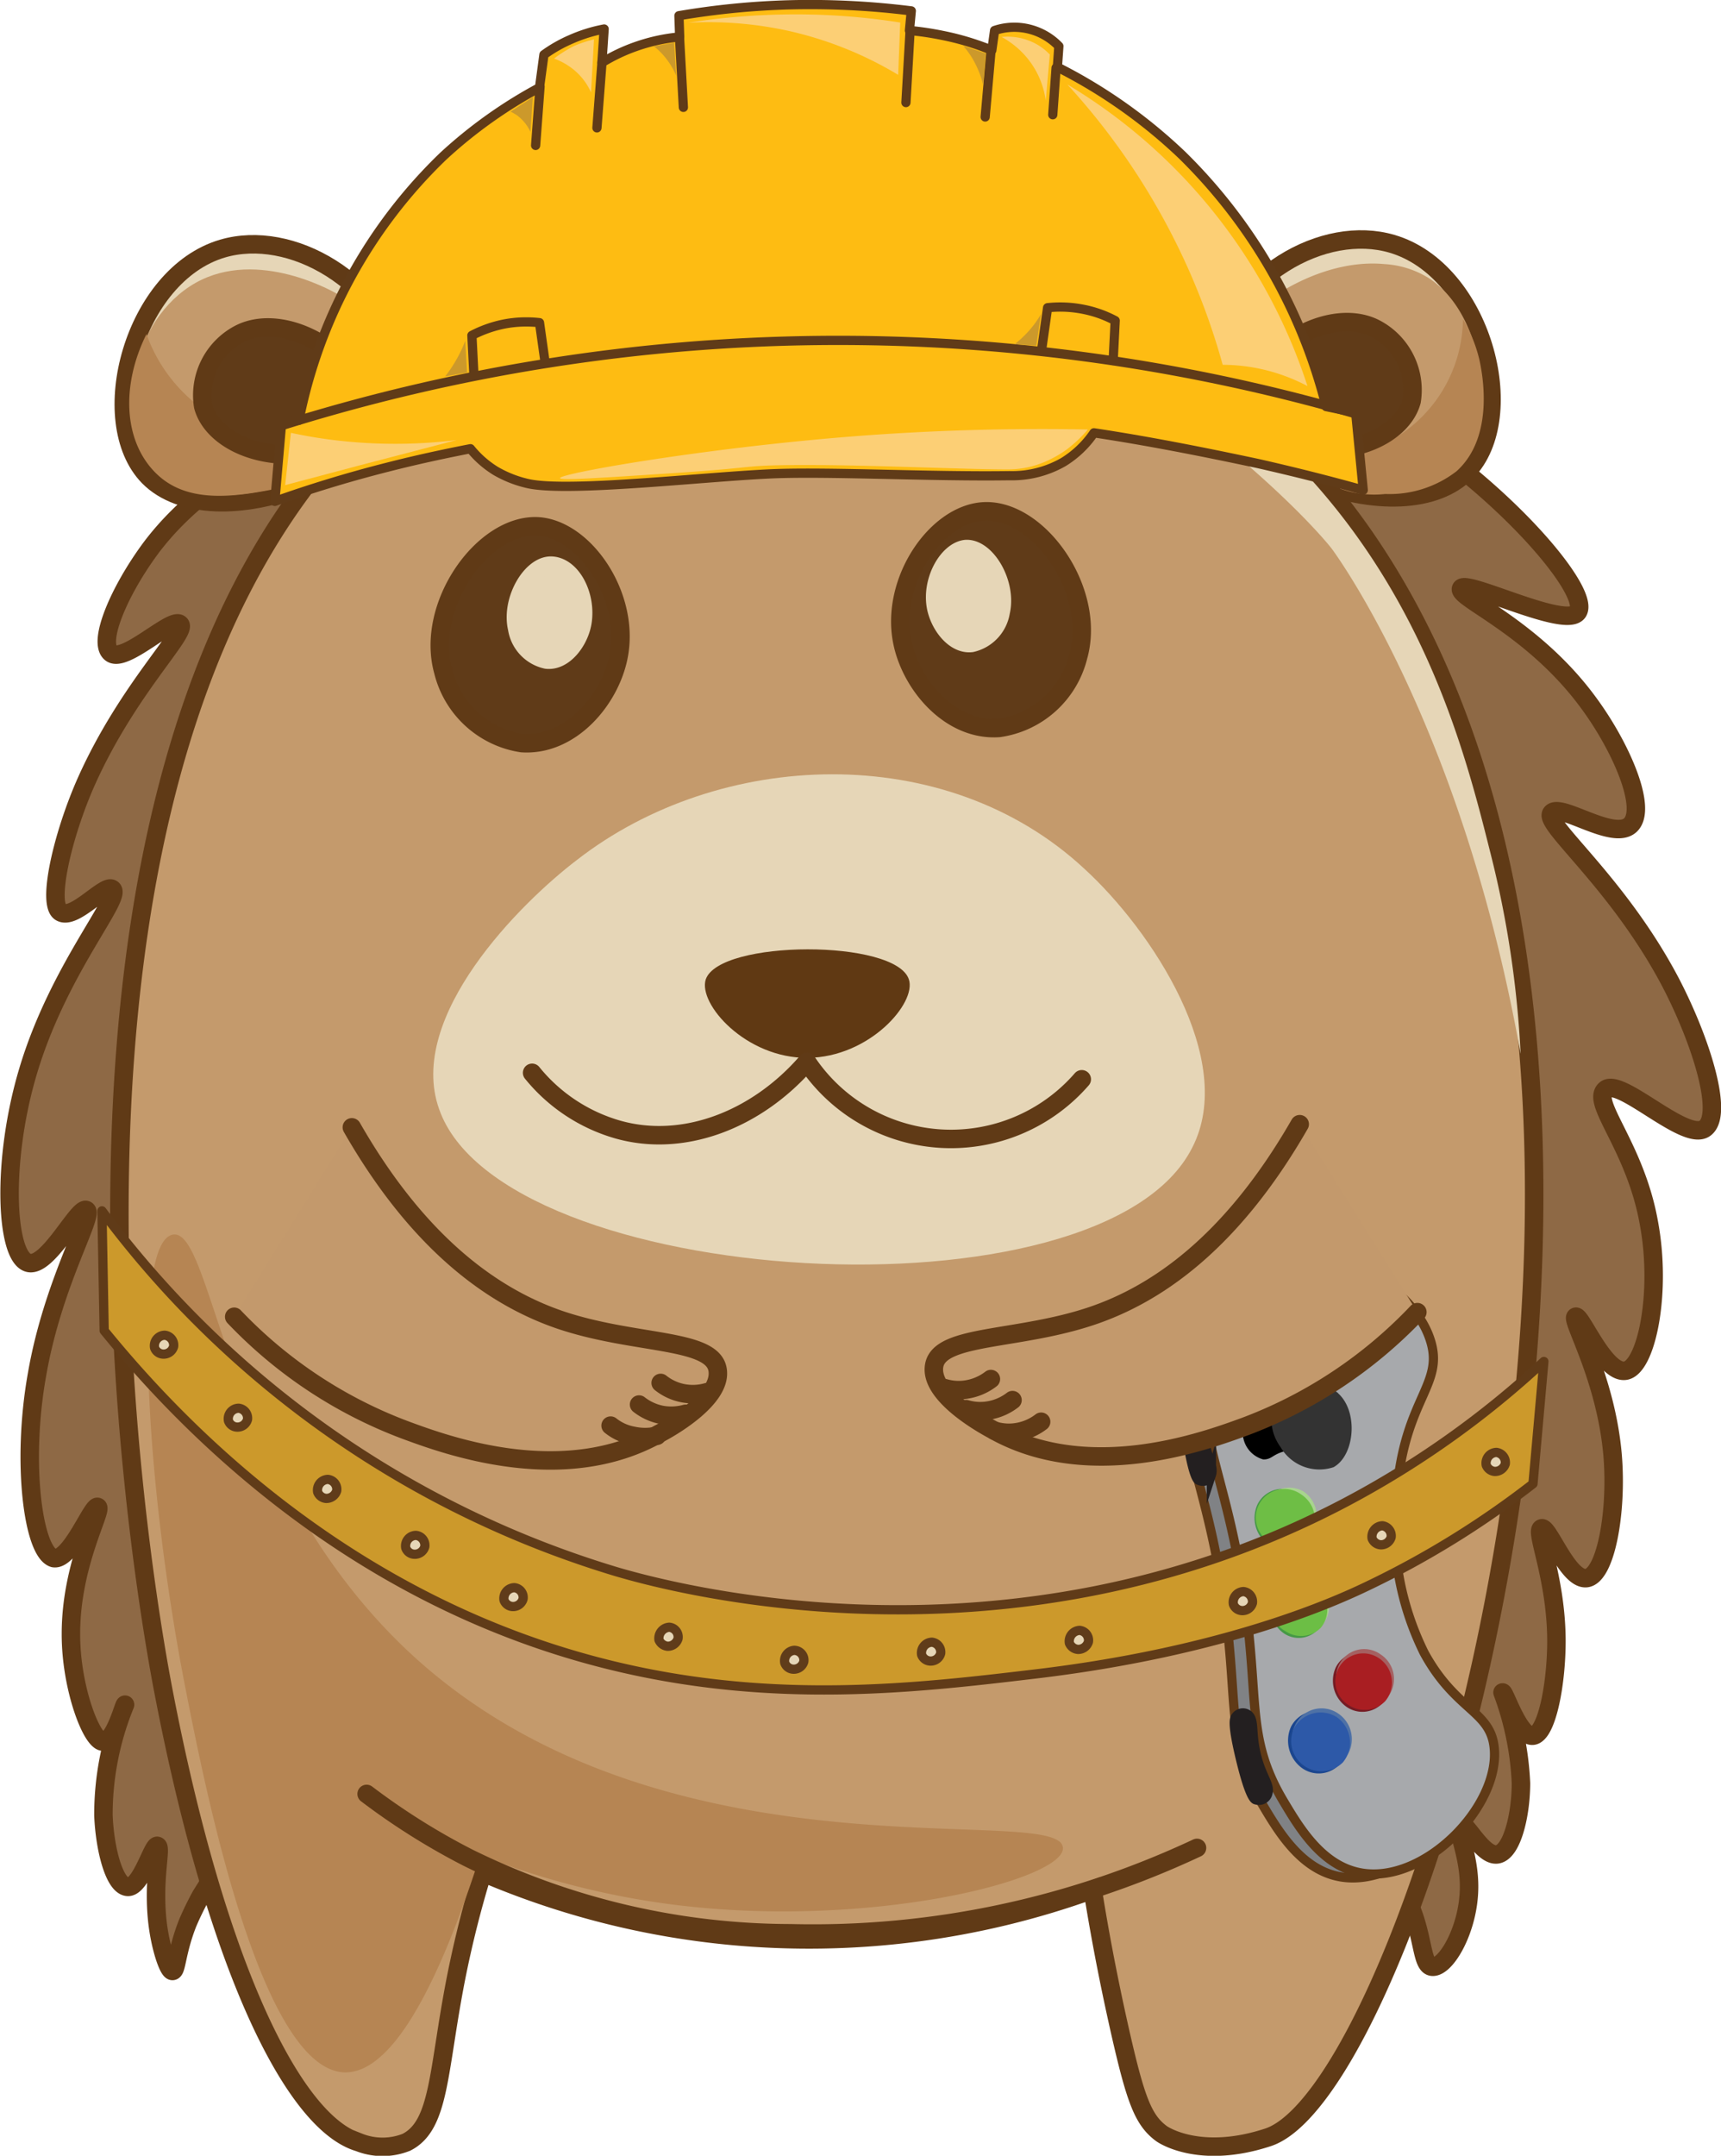 <svg xmlns="http://www.w3.org/2000/svg" viewBox="0 0 93.18 116.65"><defs><style>.cls-1{fill:#8e6945;}.cls-1,.cls-2,.cls-23,.cls-25,.cls-5,.cls-6,.cls-7,.cls-8,.cls-9{stroke:#603a16;}.cls-1,.cls-2,.cls-23,.cls-24,.cls-25,.cls-28,.cls-29,.cls-32,.cls-33,.cls-5,.cls-7,.cls-8,.cls-9{stroke-linecap:round;}.cls-1,.cls-2,.cls-23,.cls-24,.cls-25,.cls-28,.cls-29,.cls-32,.cls-33,.cls-5,.cls-8,.cls-9{stroke-linejoin:round;}.cls-2,.cls-24,.cls-26,.cls-33{fill:#e6d6b7;}.cls-3,.cls-6{fill:#c49a6c;}.cls-4{fill:#b68553;}.cls-5{fill:#603b18;}.cls-20,.cls-21,.cls-22,.cls-6,.cls-7{stroke-miterlimit:10;}.cls-23,.cls-29,.cls-7{fill:none;}.cls-8{fill:#808285;}.cls-20,.cls-21,.cls-22,.cls-28,.cls-29,.cls-32,.cls-33,.cls-8,.cls-9{stroke-width:0.5px;}.cls-9{fill:#a7a9ac;}.cls-10{fill:#1b468f;}.cls-11{fill:#4e71a6;}.cls-12{fill:#2d59a8;}.cls-13{fill:#469946;}.cls-14{fill:#a8d48e;}.cls-15{fill:#6cbe45;}.cls-16{fill:#6ebe45;}.cls-17{fill:#751c24;}.cls-18{fill:#a56061;}.cls-19{fill:#a91e22;}.cls-20{fill:#231f20;stroke:#231f20;}.cls-21{stroke:#000;}.cls-22{fill:#333;stroke:#333;}.cls-24{stroke:#e6d6b7;}.cls-25{fill:#c3996c;}.cls-27{fill:#603913;}.cls-28{fill:#febc12;}.cls-28,.cls-29,.cls-32{stroke:#603b18;}.cls-30{fill:#fccf75;}.cls-31,.cls-32{fill:#cc992b;}.cls-33{stroke:#603c1a;}</style></defs><title>logo_hedge_construct_2</title><g id="Layer_2" data-name="Layer 2"><g id="HedgeHog"><path id="Hairs" class="cls-1" d="M10.89,102.56a16.24,16.24,0,0,0-.74,1.52c-.61,1.56-.58,2.56-.81,2.57s-.67-1.32-.82-2.69c-.25-2.3.25-4,0-4.08s-.88,2.25-1.6,2.22-1.24-2-1.32-3.86a15.75,15.75,0,0,1,1.17-6c-.07,0-.55,1.94-1.17,2s-1.77-2.92-1.76-5.84c0-3.78,1.74-6.72,1.45-6.86s-1.46,2.92-2.38,2.77C1.8,84,1.15,79.16,2,74.4c.86-5,3.12-8.67,2.68-8.92s-2.09,3.15-3.15,2.85c-1.23-.35-1.46-5.55,0-10.4,1.65-5.51,5.11-9.37,4.55-9.82-.39-.32-2.06,1.69-2.8,1.25s.09-4.15,1.4-7.09c2.24-5,5.49-8.05,5.07-8.49s-3,2.13-3.74,1.56S6.43,32,8.17,29.65c3.51-4.67,9-6.09,8.8-6.62s-4.19,1-4.6.23,2.29-3,4.85-4.59c3.65-2.28,6.72-2.92,6.61-3.62s-3.4-.33-3.57-1.11,3.08-2.74,6.84-3.27c4.83-.69,8.81,1.18,8.94.81s-5.58-2.34-5.38-3.15c.12-.49,2.33-.61,4.38,0,3.18.94,5.09,3.38,5.2,3.27S36.1,7.71,36.62,6.93c.36-.54,3.11.1,4.32,1.92a8.31,8.31,0,0,1,.82,2.34c.29,0-.35-6,.35-6.13.39-.08,1.31,1.62,1.4,3.44a12.22,12.22,0,0,1-.35,2.87c.11,0,.36-2.27,2-3.45,1.13-.82,2.74-1,3-.53.43.8-3.56,3.72-3.45,3.86A15,15,0,0,1,49.47,8.5c2.91-.83,5.88-.11,5.9.35,0,.65-5.7,1.34-5.66,1.58s3.53-.68,7.77-.06c4,.6,7.81,2.41,7.65,3.27s-3.34.8-3.33.94,4.35-.91,8.41.76c2.72,1.11,4.89,3.28,4.56,4-.46,1-5.76-1-6-.41s4.37,2,9.11,5.49,8.21,7.8,7.54,8.71-6.06-1.8-6.31-1.29,3.93,2.09,6.95,6.26c1.74,2.38,3.14,5.65,2.22,6.54S84.46,43.41,84,44s3.57,3.71,6.43,9.12c1.65,3.15,2.93,7.2,1.87,7.94s-4.59-2.8-5.38-2.1,1.59,3.05,2.34,7.13C90,69.94,89.13,74,88,74.17s-2.41-3.06-2.69-2.92,1.64,3.32,2,7.48c.26,3.11-.38,6.51-1.4,6.66s-2.08-2.85-2.45-2.69.8,2.68.81,6.08c0,2.37-.53,5.07-1.28,5.14s-1.52-2.39-1.64-2.34a16.06,16.06,0,0,1,1,4.91c0,1.66-.47,3.72-1.28,3.85s-1.7-1.78-2-1.63.48,1.59.47,3.39c0,2.23-1.24,4.4-2,4.32s-.3-2.64-2.22-5A9,9,0,0,0,73,99.52C66.71,96,22.38,89.63,15.65,96.25A43.5,43.5,0,0,0,10.89,102.56Z"/><g id="Ears"><path class="cls-2" d="M16.46,26.26c-3.31,1.31-6.7,1.27-8.41-.46-2.94-3-.83-10.93,4-12.35,3.66-1.07,8.61,1.63,10.21,6.85"/><path class="cls-3" d="M16.17,26.09c-1.73.48-5.68,1.58-7.77-.59-2.28-2.37-1.47-7.81,1.87-10s7.6.18,8,.41c.2.13,4.5,2.75,3.91,5.9C21.68,24.55,18,25.59,16.17,26.09Z"/><path class="cls-4" d="M18.1,25.21a5.19,5.19,0,0,1-2.51,1.11c-2.47.5-5.25,1.07-7.07-.64s-2-4.76-.59-7.6A8.53,8.53,0,0,0,10.8,22c3.73,2.77,8.37,1.08,8.76.93A4.89,4.89,0,0,1,18.1,25.21Z"/><path class="cls-5" d="M18,24.28c-3.55,1-6.5-.42-7-2.3a3.74,3.74,0,0,1,2-3.93c2-1,5.43.26,7.32,3.77"/><path class="cls-2" d="M71,26c3.31,1.31,6.71,1.26,8.41-.47,2.94-3,.83-10.92-4.05-12.34-3.66-1.07-8.61,1.62-10.2,6.85"/><path class="cls-3" d="M70,25.21a10.68,10.68,0,0,0,4.67,1.29,5.93,5.93,0,0,0,3.86-.82c2.64-2.08,2.1-8.51-1.17-10.63a5.09,5.09,0,0,0-2.4-.76c-4.73-.45-10.23,4.26-9.58,7.3C65.75,23.13,67.62,24,70,25.21Z"/><path class="cls-4" d="M70.1,24.34a5.14,5.14,0,0,0,2.45,2.1,5.43,5.43,0,0,0,2.45.29,5.94,5.94,0,0,0,3.86-1.23c2.1-1.89,1.39-5.36,1.23-6.07a7.87,7.87,0,0,0-.88-2.16,7.62,7.62,0,0,1-4.09,6.66A7.33,7.33,0,0,1,70.1,24.34Z"/><path class="cls-5" d="M69.43,24c3.56,1,6.5-.43,7-2.3a3.75,3.75,0,0,0-2-3.94c-2-1-5.43.27-7.33,3.78"/></g><g id="Body"><path class="cls-6" d="M26.91,17.46c-28.79,14.89-19.07,68.8-18.07,74,2.91,15.16,7.11,23.43,10.59,24.46a3.48,3.48,0,0,0,2.57,0c1.83-.92,1.7-3.84,2.69-8.88a57.86,57.86,0,0,1,1.44-5.72,44.72,44.72,0,0,0,13.4,3.42,45.17,45.17,0,0,0,19.63-2.49c.51,3.19,1.07,5.85,1.52,7.83.82,3.58,1.23,4.66,2.22,5.38,0,0,2,1.43,5.76.19C78,112.55,97.6,42.71,64.92,20,53.92,12.29,38,11.71,26.91,17.46Z"/><path class="cls-4" d="M9.34,66.81c-2.2.46-1.44,13.65.7,24.54,1.08,5.49,4.09,20.68,8.64,20.79,1.45,0,4-1.42,7.32-11.75A43.86,43.86,0,0,0,36,103c10.84,1.49,21.6-1.27,21.55-3-.07-2.56-21.22,2.19-35.05-10.28C12.06,80.26,11.59,66.34,9.34,66.81Z"/><path class="cls-7" d="M19.85,97.07a37,37,0,0,0,5.49,3.45,39.64,39.64,0,0,0,17.47,4.09,49,49,0,0,0,22-4.62"/></g><g id="JoyStick"><path class="cls-8" d="M64.34,73.22c-.83,4.4.73,6.09,1.78,12.46s.11,8.38,2.29,12.06c.87,1.46,2.1,3.47,4.19,3.82,3.43.57,7.51-3.63,7.19-6.79-.21-2-2.09-2-3.8-5.12a15.56,15.56,0,0,1-1.44-9.12c.51-4.71,2.53-5.46,1.78-7.81-1.1-3.43-6.74-6-9.68-4.16C65.07,69.52,64.67,71.5,64.34,73.22Z"/><path class="cls-9" d="M65.46,73.06c-.84,4.4.72,6.1,1.77,12.47s.11,8.37,2.3,12c.87,1.46,2.1,3.47,4.19,3.82,3.43.58,7.51-3.63,7.18-6.78-.2-2-2.08-2-3.79-5.13a15.46,15.46,0,0,1-1.44-9.12c.51-4.71,2.53-5.46,1.77-7.81-1.1-3.43-6.73-6-9.67-4.16C66.18,69.37,65.78,71.34,65.46,73.06Z"/><path class="cls-10" d="M70.48,95.66a1.84,1.84,0,0,1-.58-2.23,1.57,1.57,0,0,1,2.26-.59,1.84,1.84,0,0,1,.39,2.61A1.55,1.55,0,0,1,70.48,95.66Z"/><path class="cls-11" d="M70.73,95.39a1.59,1.59,0,1,1,1.71-2.68,1.67,1.67,0,0,1,.36,2.47A1.64,1.64,0,0,1,70.73,95.39Z"/><path class="cls-12" d="M70.64,95.57a1.63,1.63,0,0,1-.56-2.09,1.65,1.65,0,0,1,2.26-.59,1.68,1.68,0,0,1,.37,2.47A1.64,1.64,0,0,1,70.64,95.57Z"/><path class="cls-13" d="M69.47,88.35a1.67,1.67,0,0,1-.54-2A1.46,1.46,0,0,1,71,85.75a1.71,1.71,0,0,1,.36,2.42A1.42,1.42,0,0,1,69.47,88.35Z"/><path class="cls-14" d="M69.7,88.1a1.46,1.46,0,1,1,1.56-2.46,1.53,1.53,0,0,1,.34,2.27A1.48,1.48,0,0,1,69.7,88.1Z"/><path class="cls-15" d="M69.61,88.27a1.46,1.46,0,1,1,1.56-2.46,1.54,1.54,0,0,1,.34,2.27A1.5,1.5,0,0,1,69.61,88.27Z"/><path class="cls-13" d="M68.65,83.56a1.76,1.76,0,0,1-.56-2.17,1.52,1.52,0,0,1,2.19-.58,1.79,1.79,0,0,1,.39,2.55A1.52,1.52,0,0,1,68.65,83.56Z"/><path class="cls-14" d="M68.89,83.3a1.55,1.55,0,0,1,1.66-2.61,1.62,1.62,0,0,1,.36,2.4A1.6,1.6,0,0,1,68.89,83.3Z"/><path class="cls-16" d="M68.8,83.48a1.55,1.55,0,1,1,1.66-2.61,1.63,1.63,0,0,1,.36,2.4A1.6,1.6,0,0,1,68.8,83.48Z"/><path class="cls-17" d="M72.88,92.34a1.73,1.73,0,0,1-.55-2.13,1.5,1.5,0,0,1,2.15-.57,1.77,1.77,0,0,1,.38,2.51A1.5,1.5,0,0,1,72.88,92.34Z"/><path class="cls-18" d="M73.12,92.08a1.52,1.52,0,1,1,1.63-2.56,1.59,1.59,0,0,1,.35,2.36A1.56,1.56,0,0,1,73.12,92.08Z"/><path class="cls-19" d="M73,92.25a1.51,1.51,0,1,1,1.62-2.55A1.58,1.58,0,0,1,75,92.05,1.56,1.56,0,0,1,73,92.25Z"/><path class="cls-20" d="M68,97.39c-.09,0-.35-.2-.83-2.18S66.83,93,66.9,92.9a.47.47,0,0,1,.7-.1c.35.32.11,1,.46,2.31.29,1.07.71,1.47.59,1.91A.5.5,0,0,1,68,97.39Z"/><path class="cls-20" d="M64.91,80.1c-.08,0-.33-.24-.66-2.41s-.16-2.39-.09-2.49a.46.46,0,0,1,.71,0c.33.38,0,1.12.28,2.51.21,1.17.59,1.63.44,2.09A.48.48,0,0,1,64.91,80.1Z"/><path class="cls-21" d="M69.82,76.58c-.12-.14-.33,0-.93,0s-.68-.12-.9,0a1.1,1.1,0,0,0-.45.84,1.26,1.26,0,0,0,.89,1.3c.28,0,.33-.18.85-.37s1.14-.11,1.18-.27-.46-.25-.61-.68S70,76.76,69.82,76.58Z"/><path class="cls-22" d="M69.18,76.16a2.27,2.27,0,0,0,.36,2,2.18,2.18,0,0,0,2.56,1c1-.58,1.18-2.82.09-3.66A2.08,2.08,0,0,0,69.18,76.16Z"/><path class="cls-23" d="M28.72,13.48A5.58,5.58,0,0,1,32,13.36a5.64,5.64,0,0,1,2.45,1.4"/></g><g id="Eyes"><path class="cls-5" d="M33.49,35.52c-.46,2.35-2.6,4.87-5.24,4.69A5.19,5.19,0,0,1,24,36.33c-1-3.55,2.15-8,5.12-7.85C31.65,28.63,34.14,32.25,33.49,35.52Z"/><path class="cls-24" d="M31.53,33.69c-.17,1-1,2.11-1.94,2A2.05,2.05,0,0,1,28,34c-.36-1.53.79-3.47,1.89-3.39S31.77,32.28,31.53,33.69Z"/><path class="cls-5" d="M48.85,34.71c.46,2.34,2.6,4.87,5.24,4.68a5.17,5.17,0,0,0,4.29-3.88c1-3.55-2.15-8-5.12-7.84C50.69,27.81,48.2,31.43,48.85,34.71Z"/><path class="cls-24" d="M50.67,32.79c.17,1,1,2.11,1.93,2a2.06,2.06,0,0,0,1.58-1.68c.36-1.54-.79-3.47-1.89-3.4C51.34,29.81,50.43,31.37,50.67,32.79Z"/></g><g id="Hands"><path class="cls-25" d="M70.37,60.83c-3.78,6.58-7.9,9.23-11.21,10.36-4,1.36-8.2,1-8.57,2.65s2.88,3.37,3.15,3.52c5.18,2.94,11.48.63,13.67-.17A24.86,24.86,0,0,0,76.74,71"/><path class="cls-25" d="M53.65,74.62a2.89,2.89,0,0,1-1.23.55,2.74,2.74,0,0,1-1.28-.06"/><path class="cls-25" d="M54.82,75.76a2.89,2.89,0,0,1-1.23.55,2.74,2.74,0,0,1-1.28-.06"/><path class="cls-25" d="M56.37,76.93a2.89,2.89,0,0,1-1.23.55,2.74,2.74,0,0,1-1.28-.06"/><path class="cls-25" d="M19.05,61C22.84,67.62,27,70.27,30.27,71.4c4,1.37,8.2,1,8.57,2.65S36,77.42,35.68,77.58C30.5,80.51,24.2,78.21,22,77.4a24.78,24.78,0,0,1-9.32-6.15"/><path class="cls-25" d="M35.77,74.83a2.8,2.8,0,0,0,2.51.5"/><path class="cls-25" d="M34.6,76a2.88,2.88,0,0,0,1.23.56,2.93,2.93,0,0,0,1.29-.06"/><path class="cls-25" d="M33.06,77.14a2.72,2.72,0,0,0,1.22.55,3,3,0,0,0,1.29,0"/></g><g id="Nose"><path class="cls-26" d="M23.77,60c3.37,9.76,35.89,11.79,40.78,2.1C67,57.36,62.34,50.32,58.7,47c-7.54-7-19.77-6.45-27.46-.47C28.2,48.84,22,55,23.77,60Z"/><path class="cls-27" d="M49.21,53c-.7-2.19-10.27-2.16-11,0-.42,1.33,2.18,4.27,5.52,4.24S49.63,54.28,49.21,53Z"/><path class="cls-23" d="M28.81,58.05a9.24,9.24,0,0,0,4.64,3.07c3.53,1,7.5-.5,10.24-3.66a9.38,9.38,0,0,0,14.88.94"/><path class="cls-26" d="M60.9,20a4.28,4.28,0,0,0-1.14-.58,6.27,6.27,0,0,0-2.23-.16c0-.05,1.43-.13,1.47-.41s-1.49-.67-2-.81c-5.91-1.52-8.19-2.21-10.6-2.55a12.77,12.77,0,0,0-2.48-.24,1.1,1.1,0,0,0-.41.07,1.59,1.59,0,0,0-.3.18c-.24.18-.59.36-.63.32s.5-.41.46-.61c-.22-1-16.39,3-16.88,3.2l-.26.11A36.37,36.37,0,0,1,34.94,15a39.06,39.06,0,0,1,10.87-.9,38.55,38.55,0,0,1,9.7,1.74A36.54,36.54,0,0,1,69,23.91c8,7.55,10.32,16.76,11.69,22.22A55.22,55.22,0,0,1,82.33,57c0,.07-.07-.4-.24-1.27-3.32-17.21-10-26.06-10-26.06S69,25.68,60.9,20Z"/></g><g id="Helmet"><path class="cls-28" d="M14.88,27.13c1.86-.66,3.89-1.29,6.1-1.85,1.56-.4,3.06-.72,4.49-1a5.38,5.38,0,0,0,1.38,1.21,6.19,6.19,0,0,0,1.79.69c2.28.47,9.83-.42,13.35-.55,3.12-.11,8.44.17,12.66.11A5.6,5.6,0,0,0,57.58,25a5.46,5.46,0,0,0,1.65-1.58c2.8.42,5.77,1,8.87,1.66q3,.68,5.71,1.44l-.41-4.19L71.8,22A28.94,28.94,0,0,0,64,8.39a28.16,28.16,0,0,0-6.75-4.76l.08-1.13a3.35,3.35,0,0,0-3.48-.85l-.15,1.07A14.44,14.44,0,0,0,51,1.91a16,16,0,0,0-1.76-.26L49.34.59A43.9,43.9,0,0,0,42.76.26a42.61,42.61,0,0,0-6,.59L36.8,2a9.73,9.73,0,0,0-2.38.52,9.53,9.53,0,0,0-1.83.87l.12-1.82a8.17,8.17,0,0,0-1.8.56,7.65,7.65,0,0,0-1.46.83l-.24,1.78A25.35,25.35,0,0,0,24,8.45a27.12,27.12,0,0,0-7.81,14.29l-.94.12Z"/><path class="cls-29" d="M15.35,23a100.72,100.72,0,0,1,57.9-.65"/><path class="cls-28" d="M32.6,3.29l-.28,3.63"/><path class="cls-28" d="M29,7.87l.24-3.19"/><path class="cls-28" d="M53.65,2.82l-.31,3.51"/><path class="cls-28" d="M57,6.21l.18-2.54"/><path class="cls-28" d="M37,5.81,36.79,2"/><path class="cls-28" d="M49.05,5.55l.22-3.81"/><path class="cls-29" d="M25.66,20.31l-.11-2.16a6.51,6.51,0,0,1,1.76-.62,6.33,6.33,0,0,1,1.9-.07l.29,2.05"/><path class="cls-29" d="M60.27,19.51l.11-2.16a6.19,6.19,0,0,0-1.76-.62,6.4,6.4,0,0,0-1.9-.08l-.32,2.26"/><path class="cls-30" d="M57.79,4.57a29.71,29.71,0,0,1,13,16.32A10,10,0,0,0,68.42,20a9.83,9.83,0,0,0-2.22-.26,36.77,36.77,0,0,0-2.73-7A37.08,37.08,0,0,0,57.79,4.57Z"/><path class="cls-30" d="M30.32,25.87c0-.25,7.53-1.58,15.52-2.23,5.32-.43,9.81-.46,13.06-.4a7.12,7.12,0,0,1-1.17,1.1,6.06,6.06,0,0,1-1,.58,5.11,5.11,0,0,1-2.21.48c-2.55,0-8.94-.32-12.57-.22-1.81.05-1.36.16-6.25.47C32.19,25.88,30.34,26,30.32,25.87Z"/><path class="cls-30" d="M54.23,2a4.68,4.68,0,0,1,1.62,1.45,4.6,4.6,0,0,1,.77,2l.22-2.5a3.16,3.16,0,0,0-.6-.49A3.23,3.23,0,0,0,54.23,2Z"/><path class="cls-30" d="M37.26,1.23a20.22,20.22,0,0,1,5.43.44,20,20,0,0,1,5.94,2.38l.11-2.83A36.25,36.25,0,0,0,42.65.78,37.78,37.78,0,0,0,37.26,1.23Z"/><path class="cls-30" d="M30,3.17a3.62,3.62,0,0,1,1.2.72A3.36,3.36,0,0,1,32,5l.16-2.87a6.48,6.48,0,0,0-1.08.36A6.69,6.69,0,0,0,30,3.17Z"/><path class="cls-30" d="M15.44,26.25l.31-2.83a25.85,25.85,0,0,0,3.26.49,27.19,27.19,0,0,0,5.72-.1L19.4,25.2Z"/><path class="cls-31" d="M25.29,20.16l-.1-1.72a6.81,6.81,0,0,1-.47,1,7.13,7.13,0,0,1-.62.93Z"/><path class="cls-31" d="M28.85,5.26l-.13,1.88a2.3,2.3,0,0,0-.73-.9,2.57,2.57,0,0,0-.35-.2Z"/><path class="cls-31" d="M36.5,2.31l.11,1.78a4.11,4.11,0,0,0-.49-.85,3.92,3.92,0,0,0-.72-.74Z"/><path class="cls-31" d="M53.37,2.89,53.23,4.6a5,5,0,0,0-.44-1.18,4.49,4.49,0,0,0-.64-.94Z"/><path class="cls-31" d="M56.11,18.7,56.36,17a5.53,5.53,0,0,1-.66.91,6.11,6.11,0,0,1-.77.72Z"/></g><g id="Instruments"><path class="cls-32" d="M5.52,65.52A54.11,54.11,0,0,0,33.39,85.05c2.69.79,21.1,5.89,39.41-3.73a50.08,50.08,0,0,0,10.79-7.65L83,80.29a49.15,49.15,0,0,1-9,5.55c-1.63.78-7.59,3.51-17.95,4.74-6.39.76-14.09,1.67-22.83-.44C18.78,86.66,9.64,76.91,5.64,72Z"/><path class="cls-33" d="M36.71,88.67a.58.58,0,0,1-.56.41.57.57,0,0,1-.47-.34.6.6,0,0,1,.56-.69A.53.53,0,0,1,36.71,88.67Z"/><path class="cls-33" d="M9.4,72.86a.56.56,0,0,1-.57.41.51.51,0,0,1-.46-.34.57.57,0,0,1,.55-.68A.54.54,0,0,1,9.4,72.86Z"/><path class="cls-33" d="M13.4,76.81a.56.56,0,0,1-.57.41.51.51,0,0,1-.46-.34.57.57,0,0,1,.55-.68A.54.54,0,0,1,13.4,76.81Z"/><path class="cls-33" d="M18.23,80.67a.59.59,0,0,1-.57.41.54.54,0,0,1-.46-.34.58.58,0,0,1,.55-.69A.54.54,0,0,1,18.23,80.67Z"/><path class="cls-33" d="M23,83.69a.56.56,0,0,1-.57.41.51.51,0,0,1-.46-.34.57.57,0,0,1,.55-.68A.54.54,0,0,1,23,83.69Z"/><path class="cls-33" d="M28.32,86.52a.56.56,0,0,1-.56.41.52.52,0,0,1-.47-.34.58.58,0,0,1,.56-.68A.53.53,0,0,1,28.32,86.52Z"/><path class="cls-33" d="M43.52,89.91a.56.56,0,0,1-.57.41.51.51,0,0,1-.46-.34A.57.57,0,0,1,43,89.3.53.53,0,0,1,43.52,89.91Z"/><path class="cls-33" d="M50.93,89.47a.56.56,0,0,1-.56.41.52.52,0,0,1-.47-.34.58.58,0,0,1,.56-.68A.54.54,0,0,1,50.93,89.47Z"/><path class="cls-33" d="M58.93,88.84a.58.58,0,0,1-.56.41.55.55,0,0,1-.47-.34.59.59,0,0,1,.56-.69A.54.54,0,0,1,58.93,88.84Z"/><path class="cls-33" d="M67.81,86.74a.56.56,0,0,1-.57.41.52.52,0,0,1-.46-.34.58.58,0,0,1,.55-.69A.55.55,0,0,1,67.81,86.74Z"/><path class="cls-33" d="M75.32,83.18a.57.57,0,0,1-.56.41.54.54,0,0,1-.47-.34.59.59,0,0,1,.56-.69A.55.55,0,0,1,75.32,83.18Z"/><path class="cls-33" d="M81.5,79.21a.58.58,0,0,1-.57.41.54.54,0,0,1-.46-.34.58.58,0,0,1,.55-.69A.55.55,0,0,1,81.5,79.21Z"/></g></g></g></svg>
